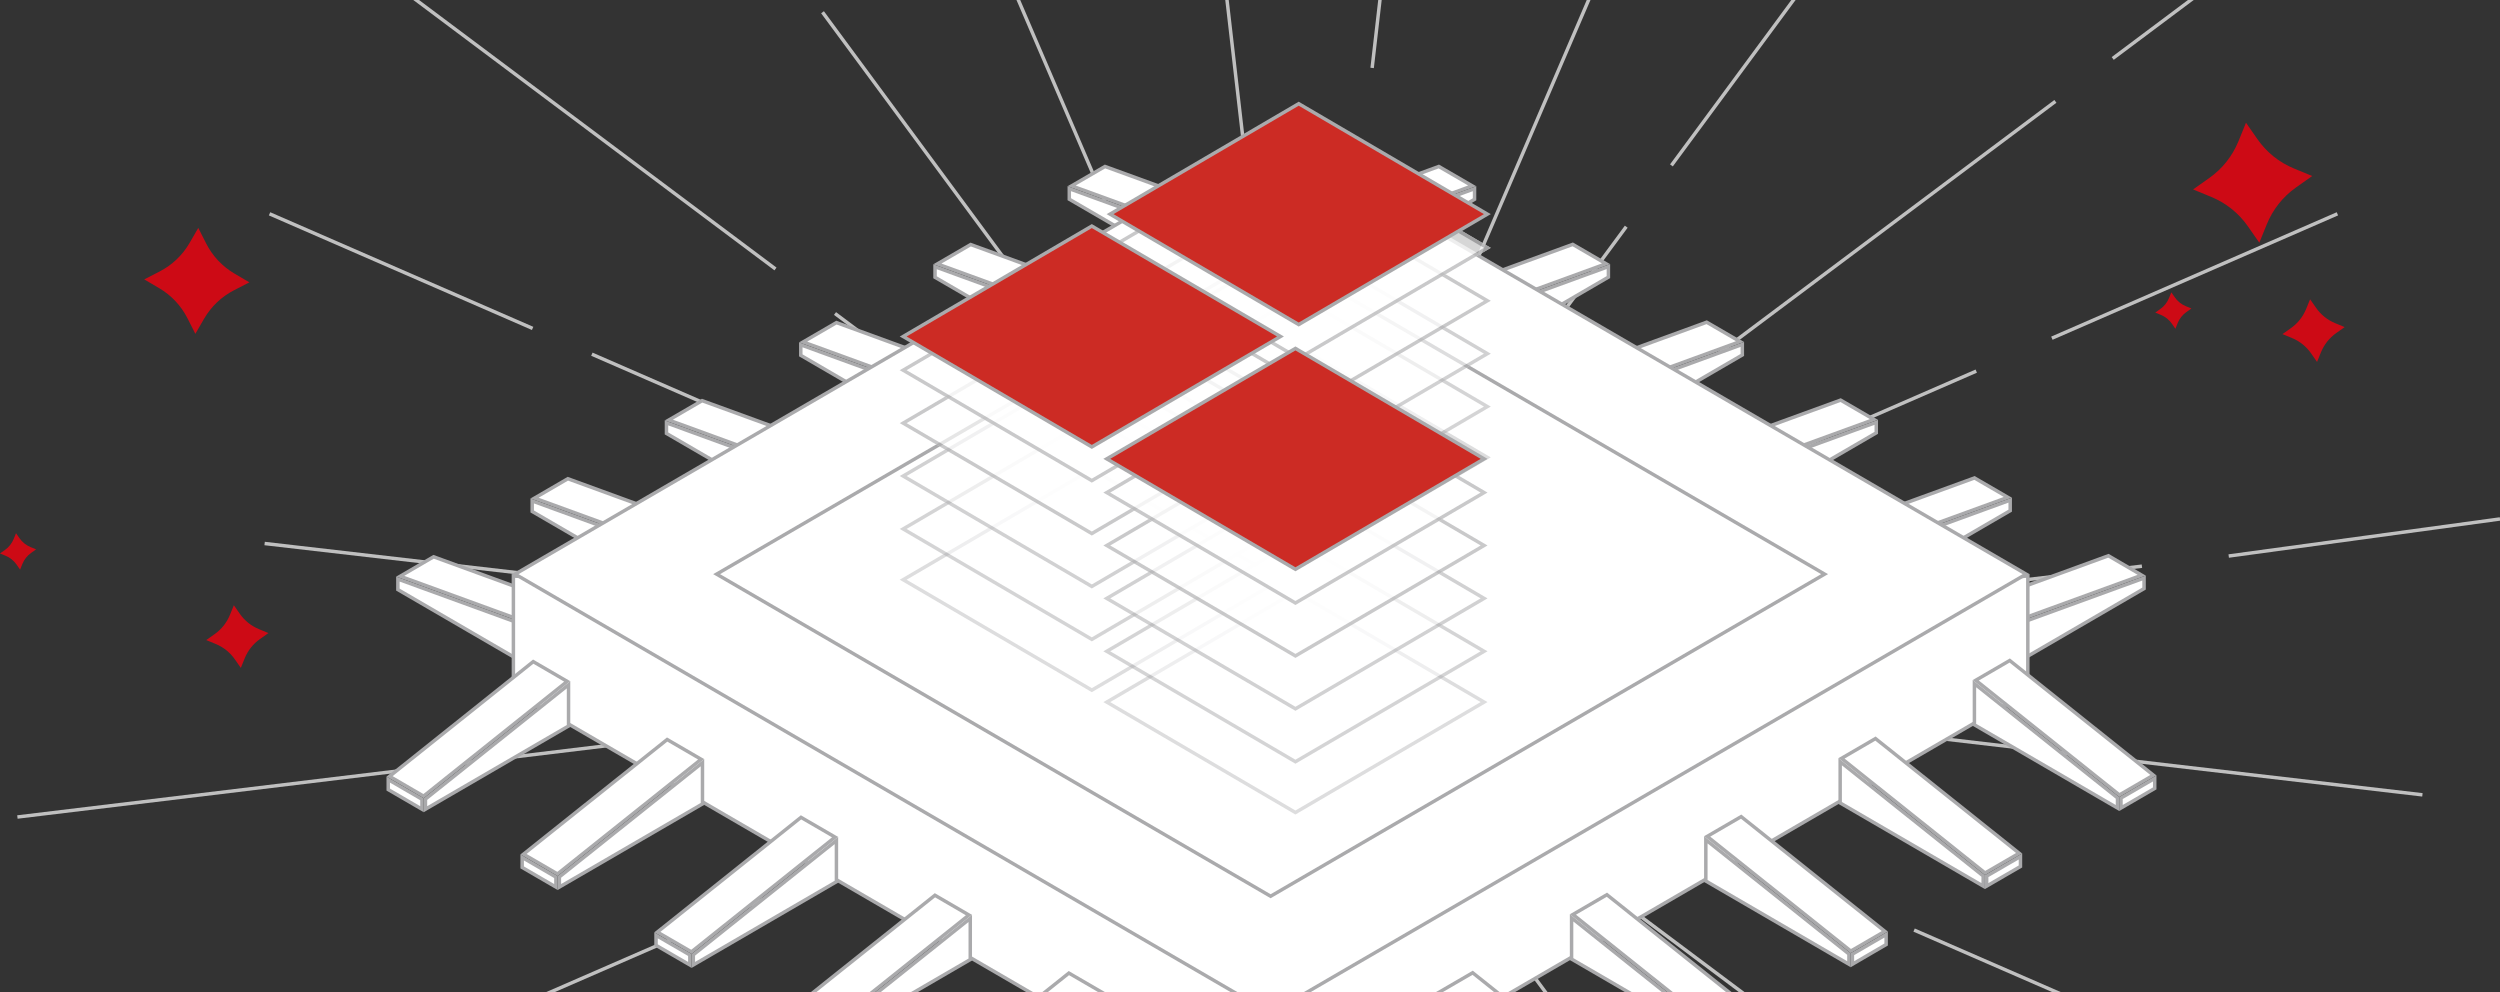 <svg width="718" height="285" viewBox="0 0 718 285" fill="none" xmlns="http://www.w3.org/2000/svg">
<rect x="0" y="0" width="718" height="285" fill="#333333" stroke="none"/>
<g clip-path="url(#clip0_5504_113570)">
<path d="M390.886 47.25L374.36 190.737L351.52 -7.588" stroke="#C0C0C0" stroke-width="0.996" stroke-miterlimit="10"/>
<path d="M411.635 -132.934L394.076 19.512" stroke="#C0C0C0" stroke-width="0.996" stroke-miterlimit="10"/>
<path d="M326.117 78.36L374.36 190.737L236.23 3.516" stroke="#C0C0C0" stroke-width="0.996" stroke-miterlimit="10"/>
<path d="M245.955 -108.342L318.642 60.953" stroke="#C0C0C0" stroke-width="0.996" stroke-miterlimit="10"/>
<path d="M152.97 94.318L77.416 61.408" stroke="#C0C0C0" stroke-width="0.996" stroke-miterlimit="10"/>
<path d="M239.814 90.039L374.359 190.738L169.984 101.727" stroke="#C0C0C0" stroke-width="0.996" stroke-miterlimit="10"/>
<path d="M114.691 -3.613L222.718 77.246" stroke="#C0C0C0" stroke-width="0.996" stroke-miterlimit="10"/>
<path d="M186.374 212.701L5 234.645" stroke="#C0C0C0" stroke-width="0.996" stroke-miterlimit="10"/>
<path d="M263.642 177.805L374.36 190.737L208.514 210.111" stroke="#C0C0C0" stroke-width="0.996" stroke-miterlimit="10"/>
<path d="M76 156.094L236.23 174.601" stroke="#C0C0C0" stroke-width="0.996" stroke-miterlimit="10"/>
<path d="M268.61 236.792L374.359 190.736L193.01 326.462" stroke="#C0C0C0" stroke-width="0.996" stroke-miterlimit="10"/>
<path d="M77.416 320.065L244.138 247.449" stroke="#C0C0C0" stroke-width="0.996" stroke-miterlimit="10"/>
<path d="M278.943 320.065L374.36 190.736L288.161 391.512" stroke="#C0C0C0" stroke-width="0.996" stroke-miterlimit="10"/>
<path d="M355.373 355.649L374.361 190.736L386.85 299.168" stroke="#C0C0C0" stroke-width="0.996" stroke-miterlimit="10"/>
<path d="M469.316 411.908L374.359 190.736L465.997 314.95" stroke="#C0C0C0" stroke-width="0.996" stroke-miterlimit="10"/>
<path d="M549.727 267.113L671.302 320.067" stroke="#C0C0C0" stroke-width="0.996" stroke-miterlimit="10"/>
<path d="M525.919 304.163L374.359 190.736L523.679 255.768" stroke="#C0C0C0" stroke-width="0.996" stroke-miterlimit="10"/>
<path d="M640.084 159.693L718 149.045" stroke="#C0C0C0" stroke-width="0.996" stroke-miterlimit="10"/>
<path d="M500.037 205.414L374.359 190.737L615.16 162.607" stroke="#C0C0C0" stroke-width="0.996" stroke-miterlimit="10"/>
<path d="M695.718 228.279L523.061 208.105" stroke="#C0C0C0" stroke-width="0.996" stroke-miterlimit="10"/>
<path d="M606.771 16.792L634.036 -3.613" stroke="#C0C0C0" stroke-width="0.996" stroke-miterlimit="10"/>
<path d="M567.581 106.583L374.359 190.738L590.311 29.111" stroke="#C0C0C0" stroke-width="0.996" stroke-miterlimit="10"/>
<path d="M671.303 61.408L589.297 97.131" stroke="#C0C0C0" stroke-width="0.996" stroke-miterlimit="10"/>
<path d="M467.057 65.103L374.359 190.738L464.182 -18.477" stroke="#C0C0C0" stroke-width="0.996" stroke-miterlimit="10"/>
<path d="M567.323 -70.799L480.035 47.501" stroke="#C0C0C0" stroke-width="0.996" stroke-miterlimit="10"/>
<path d="M348.194 69.163V81.107L307.098 57.213V54.192L348.194 69.163Z" fill="white" stroke="#AAAAAC"/>
<path d="M358.904 75.476L349.193 81.111V69.103L358.904 63.468V75.476Z" fill="white" stroke="#AAAAAC"/>
<path d="M358.229 62.702L348.646 68.265L307.772 53.375L317.357 47.813L358.229 62.702Z" fill="white" stroke="#AAAAAC"/>
<path d="M309.638 91.585V103.529L268.541 79.635V76.614L309.638 91.585Z" fill="white" stroke="#AAAAAC"/>
<path d="M320.327 97.894L310.639 103.528V91.52L320.327 85.887V97.894Z" fill="white" stroke="#AAAAAC"/>
<path d="M319.651 85.122L310.089 90.685L269.215 75.795L278.779 70.233L319.651 85.122Z" fill="white" stroke="#AAAAAC"/>
<path d="M271.061 114.005V125.949L229.986 102.055V99.034L271.061 114.005Z" fill="white" stroke="#AAAAAC"/>
<path d="M281.771 120.314L272.061 125.95V113.943L281.771 108.308V120.314Z" fill="white" stroke="#AAAAAC"/>
<path d="M281.096 107.542L271.511 113.104L230.66 98.215L240.225 92.653L281.096 107.542Z" fill="white" stroke="#AAAAAC"/>
<path d="M232.503 136.447V148.369L191.406 124.475V121.454L232.503 136.447Z" fill="white" stroke="#AAAAAC"/>
<path d="M243.19 142.733L233.502 148.368V136.383L243.19 130.728V142.733Z" fill="white" stroke="#AAAAAC"/>
<path d="M242.52 129.963L232.953 135.547L192.079 120.635L201.645 115.073L242.52 129.963Z" fill="white" stroke="#AAAAAC"/>
<path d="M193.946 158.865V170.787L152.85 146.893V143.872L193.946 158.865Z" fill="white" stroke="#AAAAAC"/>
<path d="M204.634 165.154L194.945 170.788V158.804L204.634 153.17V165.154Z" fill="white" stroke="#AAAAAC"/>
<path d="M203.962 152.402L194.396 157.965L153.522 143.053L163.087 137.491L203.962 152.402Z" fill="white" stroke="#AAAAAC"/>
<path d="M155.366 181.286V193.23L114.27 169.336V166.315L155.366 181.286Z" fill="white" stroke="#AAAAAC"/>
<path d="M166.056 187.574L156.367 193.229V181.224L166.056 175.59V187.574Z" fill="white" stroke="#AAAAAC"/>
<path d="M165.382 174.822L155.816 180.385L114.941 165.495L124.529 159.911L165.382 174.822Z" fill="white" stroke="#AAAAAC"/>
<path d="M615.774 169.039L574.678 192.934V180.989L615.774 166.019V169.039Z" fill="white" stroke="#AAAAAC"/>
<path d="M573.677 180.925V192.931L563.988 187.275V175.291L573.677 180.925Z" fill="white" stroke="#AAAAAC"/>
<path d="M615.102 165.198L574.227 180.088L564.66 174.525L605.535 159.614L615.102 165.198Z" fill="white" stroke="#AAAAAC"/>
<path d="M577.329 146.664L536.232 170.559V158.614L577.329 143.644V146.664Z" fill="white" stroke="#AAAAAC"/>
<path d="M535.232 158.555V170.562L525.521 164.926V152.919L535.232 158.555Z" fill="white" stroke="#AAAAAC"/>
<path d="M576.653 142.826L535.78 157.716L526.196 152.153L567.068 137.265L576.653 142.826Z" fill="white" stroke="#AAAAAC"/>
<path d="M538.864 124.314L497.768 148.209V136.265L538.864 121.294V124.314Z" fill="white" stroke="#AAAAAC"/>
<path d="M496.767 136.2V148.208L487.078 142.573V130.566L496.767 136.2Z" fill="white" stroke="#AAAAAC"/>
<path d="M538.188 120.475L497.315 135.364L487.752 129.802L528.625 114.913L538.188 120.475Z" fill="white" stroke="#AAAAAC"/>
<path d="M500.399 101.939L459.303 125.834V113.912L500.399 98.919V101.939Z" fill="white" stroke="#AAAAAC"/>
<path d="M458.302 113.849V125.833L448.613 120.199V108.215L458.302 113.849Z" fill="white" stroke="#AAAAAC"/>
<path d="M499.725 98.1L458.851 113.012L449.285 107.449L490.16 92.538L499.725 98.1Z" fill="white" stroke="#AAAAAC"/>
<path d="M461.934 79.587L420.859 103.482V91.538L461.934 76.567V79.587Z" fill="white" stroke="#AAAAAC"/>
<path d="M419.859 91.477V103.483L410.148 97.848V85.841L419.859 91.477Z" fill="white" stroke="#AAAAAC"/>
<path d="M461.259 75.748L420.408 90.638L410.823 85.075L451.695 70.186L461.259 75.748Z" fill="white" stroke="#AAAAAC"/>
<path d="M423.491 57.236L382.395 81.108V69.186L423.491 54.192V57.236Z" fill="white" stroke="#AAAAAC"/>
<path d="M381.394 69.124V81.108L371.705 75.475V63.49L381.394 69.124Z" fill="white" stroke="#AAAAAC"/>
<path d="M422.815 53.376L381.942 68.287L372.377 62.725L413.23 47.813L422.815 53.376Z" fill="white" stroke="#AAAAAC"/>
<path d="M364.419 180.011V324.871L147.447 198.728V165.429L364.419 180.011Z" fill="white" stroke="#AAAAAC"/>
<path d="M582.39 198.728L365.418 324.871V180.011L582.39 165.429V198.728Z" fill="white" stroke="#AAAAAC"/>
<path d="M581.896 164.893L364.919 291.04L147.941 164.893L364.919 38.746L581.896 164.893Z" fill="white" stroke="#AAAAAC"/>
<path d="M524.027 164.893L364.919 257.398L205.811 164.893L364.919 72.387L524.027 164.893Z" fill="white" stroke="#AAAAAC"/>
<path d="M316.742 285.147L275.483 318.097L265.723 312.42L306.98 279.471L316.742 285.147Z" fill="white" stroke="#AAAAAC"/>
<path d="M278.66 275.585L237.586 299.48V296.567L278.66 263.771V275.585Z" fill="white" stroke="#AAAAAC"/>
<path d="M278.275 262.796L237.039 295.723L227.256 290.045L268.514 257.119L278.275 262.796Z" fill="white" stroke="#AAAAAC"/>
<path d="M240.22 253.233L199.123 277.128V274.216L240.22 241.396V253.233Z" fill="white" stroke="#AAAAAC"/>
<path d="M198.121 274.262V277.127L188.41 271.491V268.626L198.121 274.262Z" fill="white" stroke="#AAAAAC"/>
<path d="M239.834 240.422L198.575 273.371L188.793 267.692L230.051 234.744L239.834 240.422Z" fill="white" stroke="#AAAAAC"/>
<path d="M201.751 230.882L160.654 254.755V251.841L201.751 219.044V230.882Z" fill="white" stroke="#AAAAAC"/>
<path d="M159.655 251.89V254.756L149.967 249.121V246.256L159.655 251.89Z" fill="white" stroke="#AAAAAC"/>
<path d="M201.369 218.069L160.11 250.996L150.349 245.319L191.607 212.393L201.369 218.069Z" fill="white" stroke="#AAAAAC"/>
<path d="M163.284 208.509L122.188 232.403V229.491L163.284 196.671V208.509Z" fill="white" stroke="#AAAAAC"/>
<path d="M121.188 229.538V232.404L111.5 226.77V223.904L121.188 229.538Z" fill="white" stroke="#AAAAAC"/>
<path d="M162.902 195.696L121.644 228.646L111.883 222.969L153.141 190.02L162.902 195.696Z" fill="white" stroke="#AAAAAC"/>
<path d="M608.147 229.147V232.061L567.051 208.166V196.351L608.147 229.147Z" fill="white" stroke="#AAAAAC"/>
<path d="M618.835 226.426L609.146 232.061V229.194L618.835 223.561V226.426Z" fill="white" stroke="#AAAAAC"/>
<path d="M618.453 222.626L608.691 228.303L567.433 195.376L577.195 189.699L618.453 222.626Z" fill="white" stroke="#AAAAAC"/>
<path d="M569.568 251.568V254.481L528.494 230.608V218.771L569.568 251.568Z" fill="white" stroke="#AAAAAC"/>
<path d="M580.277 248.846L570.566 254.481V251.615L580.277 245.979V248.846Z" fill="white" stroke="#AAAAAC"/>
<path d="M579.896 245.045L570.112 250.723L528.876 217.796L538.639 212.119L579.896 245.045Z" fill="white" stroke="#AAAAAC"/>
<path d="M531.011 273.987V276.923L489.914 253.028V241.19L531.011 273.987Z" fill="white" stroke="#AAAAAC"/>
<path d="M541.698 271.267L532.01 276.922V274.034L541.698 268.4V271.267Z" fill="white" stroke="#AAAAAC"/>
<path d="M541.316 267.466L531.555 273.143L490.296 240.216L500.059 234.539L541.316 267.466Z" fill="white" stroke="#AAAAAC"/>
<path d="M492.454 296.43V299.343L451.357 275.448V263.611L492.454 296.43Z" fill="white" stroke="#AAAAAC"/>
<path d="M502.76 289.908L492.999 295.585L451.74 262.636L461.502 256.96L502.76 289.908Z" fill="white" stroke="#AAAAAC"/>
<path d="M453.878 318.851V321.763L412.781 297.868V286.031L453.878 318.851Z" fill="white" stroke="#AAAAAC"/>
<path d="M464.184 312.326L454.422 318.003L413.164 285.055L422.947 279.377L464.184 312.326Z" fill="white" stroke="#AAAAAC"/>
<path d="M662.333 88.717L663.459 85.949L665.169 88.406C666.537 90.373 668.435 91.896 670.642 92.808L673.389 93.942L670.951 95.665C668.998 97.043 667.486 98.955 666.581 101.178L665.456 103.946L663.746 101.489C662.377 99.522 660.48 97.999 658.273 97.088L655.525 95.954L657.964 94.231C659.917 92.852 661.429 90.94 662.333 88.717Z" fill="#CD0A15"/>
<path d="M642.895 40.548L645.05 35.248L648.325 39.952C650.944 43.719 654.578 46.635 658.804 48.381L664.064 50.552L659.395 53.851C655.656 56.49 652.761 60.151 651.029 64.408L648.874 69.708L645.599 65.004C642.979 61.236 639.346 58.321 635.12 56.575L629.859 54.404L634.528 51.105C638.268 48.466 641.162 44.805 642.895 40.548Z" fill="#CD0A15"/>
<path d="M622.95 85.573L623.601 83.961L624.594 85.384C625.389 86.529 626.492 87.418 627.772 87.941L629.372 88.596L627.96 89.597C626.823 90.397 625.94 91.509 625.422 92.798L624.771 94.41L623.778 92.987C622.983 91.842 621.88 90.953 620.6 90.43L619 89.775L620.412 88.774C621.549 87.974 622.432 86.862 622.95 85.573Z" fill="#CD0A15"/>
<path d="M66.038 176.59L67.164 173.822L68.874 176.279C70.242 178.246 72.14 179.769 74.347 180.681L77.094 181.815L74.656 183.538C72.703 184.916 71.191 186.828 70.286 189.051L69.161 191.819L67.451 189.362C66.082 187.395 64.185 185.872 61.978 184.96L59.23 183.827L61.669 182.104C63.622 180.725 65.134 178.813 66.038 176.59Z" fill="#CD0A15"/>
<path d="M3.95 154.754L4.601 153.143L5.594 154.565C6.389 155.71 7.492 156.6 8.772 157.122L10.372 157.778L8.96 158.778C7.823 159.579 6.94 160.69 6.422 161.98L5.771 163.592L4.778 162.169C3.983 161.024 2.88 160.135 1.6 159.612L0 158.956L1.412 157.956C2.549 157.155 3.432 156.044 3.95 154.754Z" fill="#CD0A15"/>
<path d="M54.43 69.805L56.945 65.459L59.218 69.939C61.039 73.529 63.852 76.519 67.306 78.554L71.62 81.088L67.174 83.378C63.61 85.212 60.642 88.047 58.623 91.526L56.107 95.872L53.834 91.393C52.013 87.802 49.2 84.812 45.746 82.778L41.432 80.243L45.878 77.953C49.442 76.119 52.41 73.285 54.43 69.805Z" fill="#CD0A15"/>
<g opacity="0.4">
<path d="M367.753 166.496L313.571 198.209L259.389 166.496L313.571 134.782L367.753 166.496Z" fill="white" stroke="#AAAAAC"/>
<path d="M426.228 201.639L372.046 233.352L317.863 201.639L372.046 169.925L426.228 201.639Z" fill="white" stroke="#AAAAAC"/>
<path d="M427.171 131.354L372.989 163.066L318.807 131.354L372.989 99.64L427.171 131.354Z" fill="white" stroke="#AAAAAC"/>
</g>
<g opacity="0.5">
<path d="M367.753 151.912L313.571 183.625L259.389 151.912L313.571 120.198L367.753 151.912Z" fill="white" stroke="#AAAAAC"/>
<path d="M426.228 187.053L372.046 218.766L317.863 187.053L372.046 155.339L426.228 187.053Z" fill="white" stroke="#AAAAAC"/>
<path d="M427.171 116.77L372.989 148.482L318.807 116.77L372.989 85.056L427.171 116.77Z" fill="white" stroke="#AAAAAC"/>
</g>
<g opacity="0.6">
<path d="M258.398 136.715L313.571 104.422L368.744 136.715L313.571 169.008L258.398 136.715Z" fill="white"/>
<path d="M367.753 136.715L313.571 168.428L259.389 136.715L313.571 105.001L367.753 136.715Z" stroke="#AAAAAC" stroke-opacity="0.9"/>
<path d="M316.873 171.855L372.046 139.562L427.219 171.855L372.046 204.148L316.873 171.855Z" fill="white"/>
<path d="M426.228 171.855L372.046 203.568L317.863 171.855L372.046 140.142L426.228 171.855Z" stroke="#AAAAAC" stroke-opacity="0.9"/>
<path d="M317.816 101.572L372.989 69.279L428.162 101.572L372.989 133.865L317.816 101.572Z" fill="white"/>
<path d="M427.171 101.572L372.989 133.285L318.807 101.572L372.989 69.858L427.171 101.572Z" stroke="#AAAAAC" stroke-opacity="0.9"/>
</g>
<g opacity="0.7">
<path d="M258.398 121.519L313.571 89.227L368.744 121.519L313.571 153.812L258.398 121.519Z" fill="white"/>
<path d="M367.753 121.52L313.571 153.232L259.389 121.52L313.571 89.806L367.753 121.52Z" stroke="#AAAAAC" stroke-opacity="0.9"/>
<path d="M316.873 156.662L372.046 124.369L427.219 156.662L372.046 188.955L316.873 156.662Z" fill="white"/>
<path d="M426.228 156.662L372.046 188.375L317.863 156.662L372.046 124.948L426.228 156.662Z" stroke="#AAAAAC" stroke-opacity="0.9"/>
<path d="M317.816 86.377L372.989 54.084L428.162 86.377L372.989 118.67L317.816 86.377Z" fill="white"/>
<path d="M427.171 86.377L372.989 118.09L318.807 86.377L372.989 54.663L427.171 86.377Z" stroke="#AAAAAC" stroke-opacity="0.9"/>
</g>
<g opacity="0.8">
<path d="M258.398 106.322L313.571 74.029L368.744 106.322L313.571 138.615L258.398 106.322Z" fill="white"/>
<path d="M367.753 106.322L313.571 138.035L259.389 106.322L313.571 74.608L367.753 106.322Z" stroke="#AAAAAC" stroke-opacity="0.8"/>
<path d="M316.873 141.465L372.046 109.172L427.219 141.465L372.046 173.758L316.873 141.465Z" fill="white"/>
<path d="M426.228 141.465L372.046 173.178L317.863 141.465L372.046 109.751L426.228 141.465Z" stroke="#AAAAAC" stroke-opacity="0.8"/>
<path d="M317.816 71.18L372.989 38.887L428.162 71.18L372.989 103.473L317.816 71.18Z" fill="white"/>
<path d="M427.171 71.18L372.989 102.893L318.807 71.18L372.989 39.466L427.171 71.18Z" stroke="#AAAAAC" stroke-opacity="0.8"/>
</g>
<path d="M367.753 96.641L313.571 128.354L259.389 96.641L313.571 64.927L367.753 96.641Z" fill="#CC2B24" stroke="#AAAAAC"/>
<path d="M426.228 131.783L372.046 163.496L317.863 131.783L372.046 100.069L426.228 131.783Z" fill="#CC2B24" stroke="#AAAAAC"/>
<path d="M427.171 61.498L372.989 93.211L318.807 61.498L372.989 29.784L427.171 61.498Z" fill="#CC2B24" stroke="#AAAAAC"/>
</g>
<defs>
<clipPath id="clip0_5504_113570">
<rect width="718" height="285" fill="white"/>
</clipPath>
</defs>
</svg>
